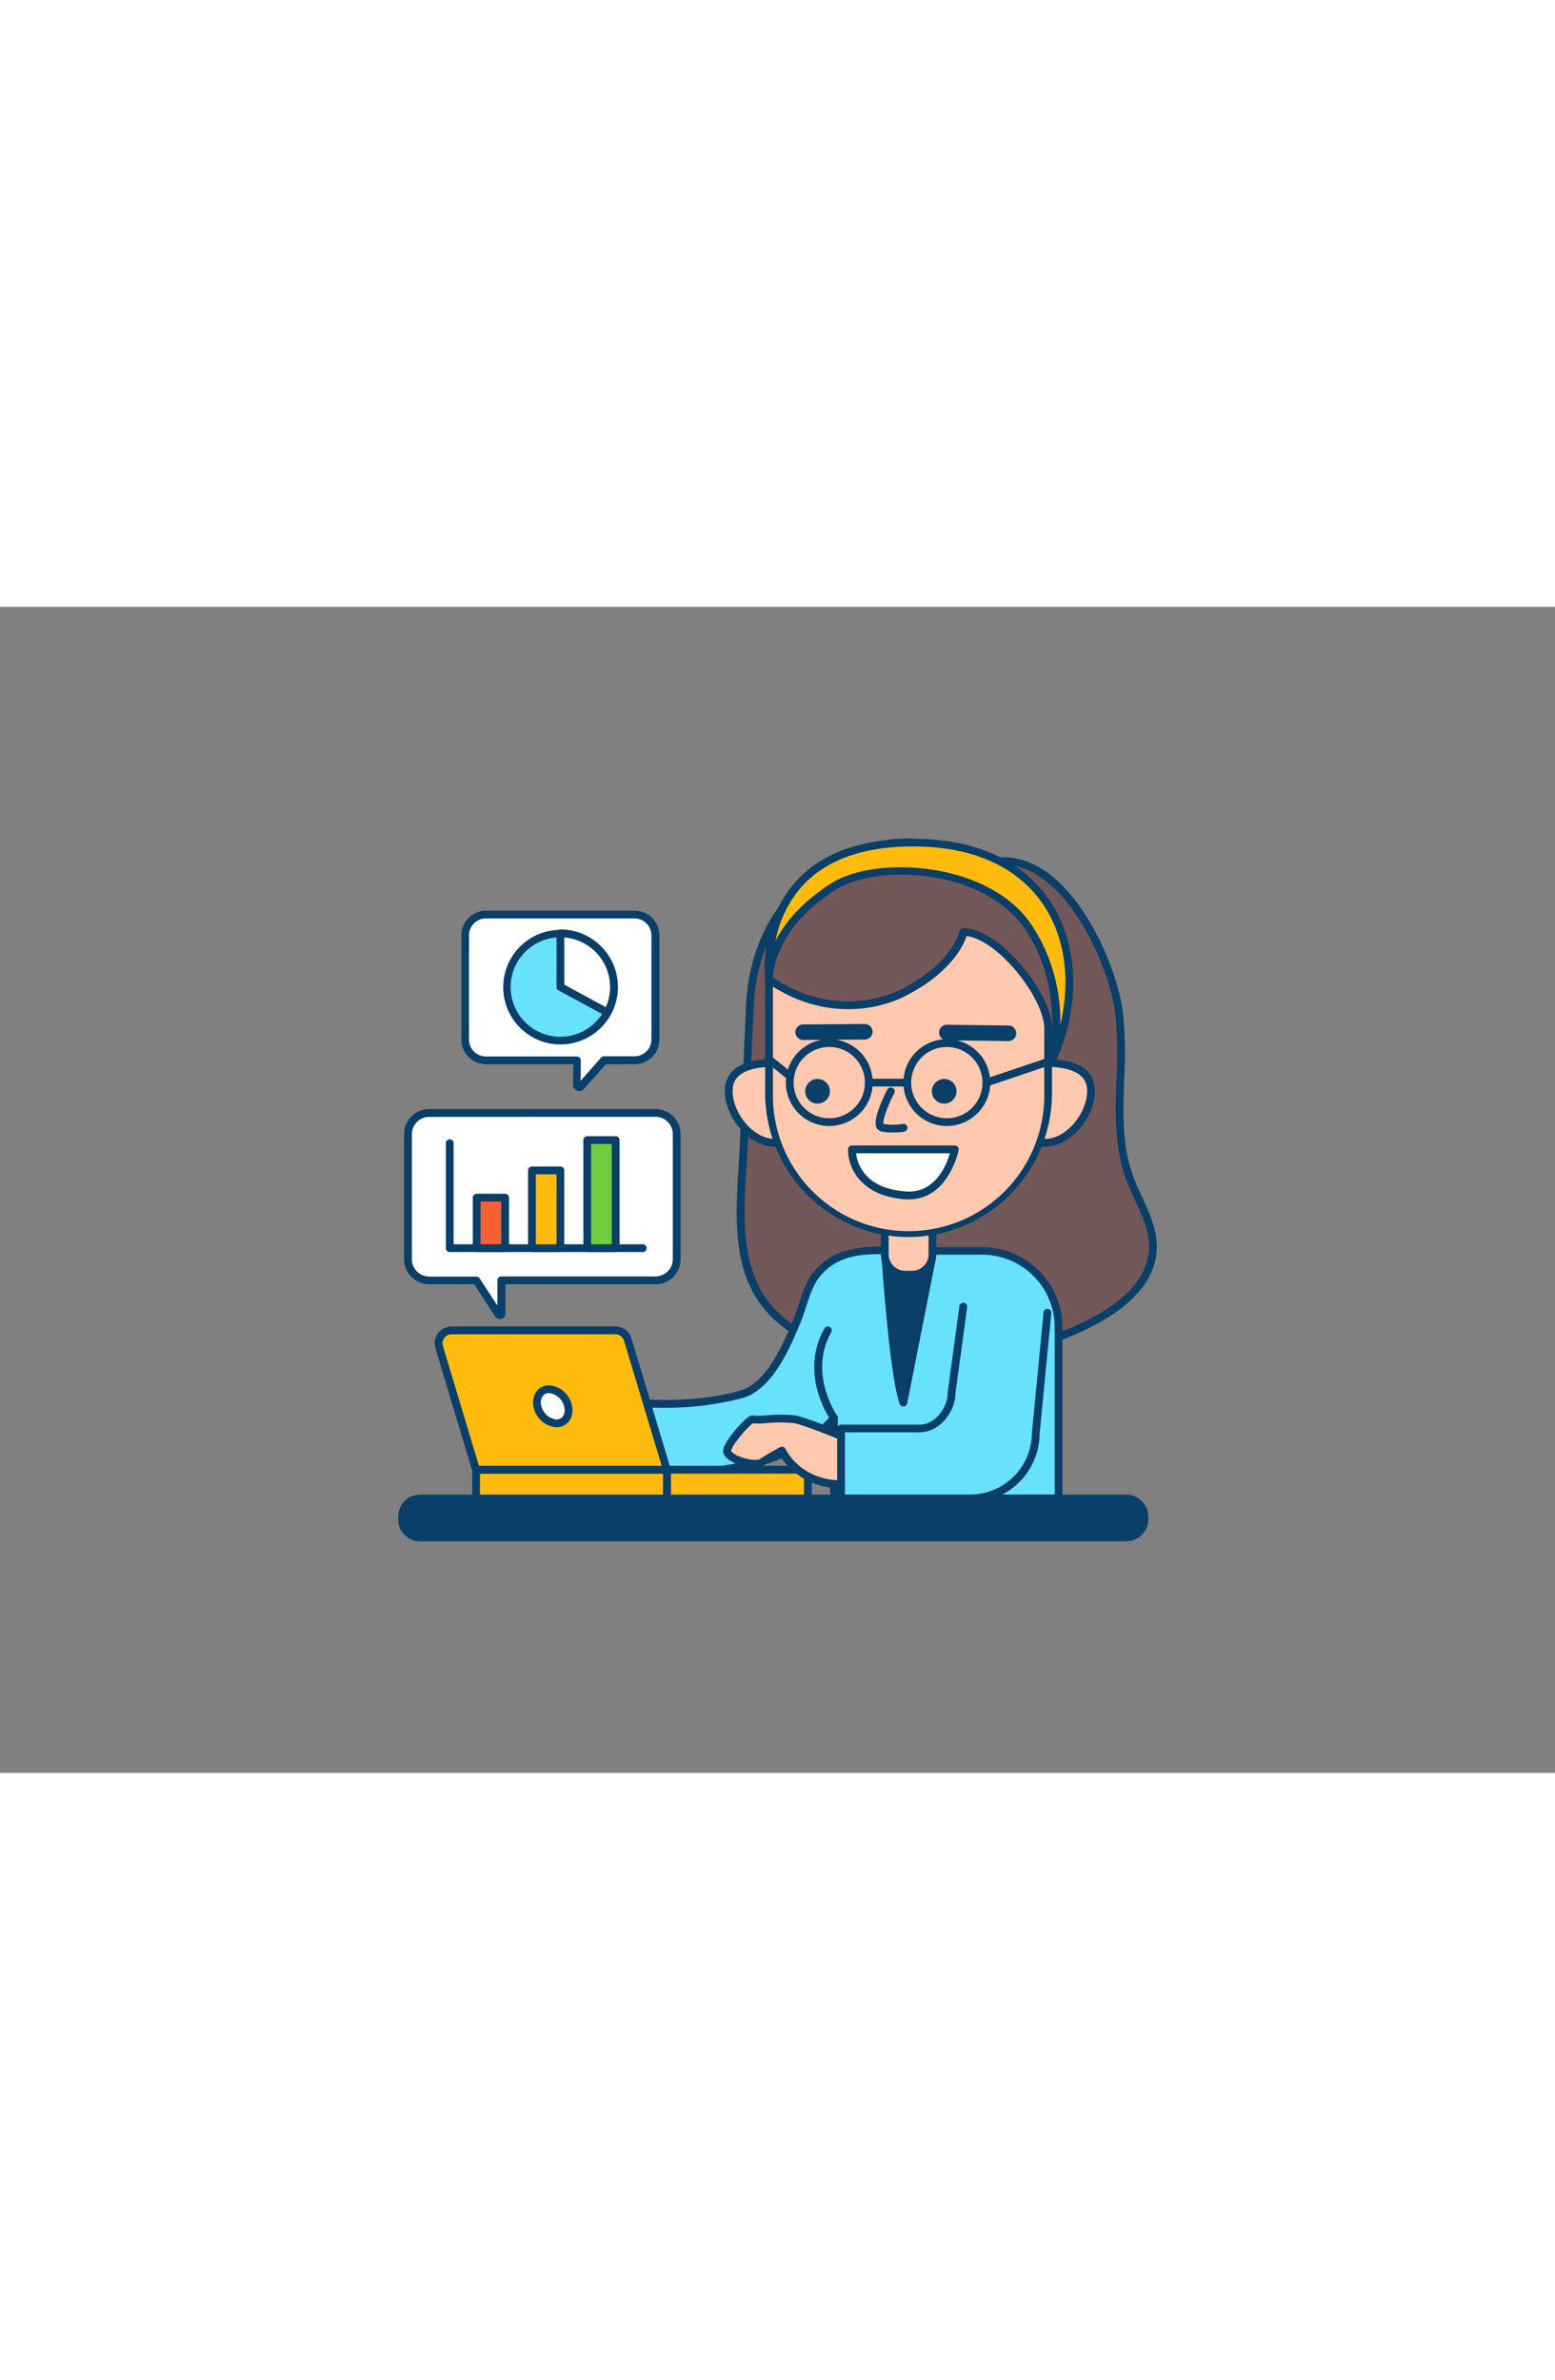 <svg xmlns="http://www.w3.org/2000/svg" viewBox="0 0 400 300" width="196"><rect x="0" y="0" width="400" height="300" fill="#808080" stroke="none"/><path d="m235.09 60.63c-9.11-.6-18.94 3.46-25.84 8.82-10.57 8.2-15.76 20.21-16.34 33.34l-1.57 35.13c-.77 17.28-4.18 36.83 12.55 47.88 8.66 5.72 19.35 7.46 29.72 7.83 12.85.46 25.95-1 38.05-5.56 9.76-3.65 24-10.49 24.89-22.5.46-6.63-3.74-12.56-6-18.8-4.8-13.17-1-27.82-2.58-41.74-1.66-14.37-15.48-44.84-34.65-38.84a7.18 7.18 0 0 1 -3 .62 6.1 6.1 0 0 1 -2.88-1.61 21.93 21.93 0 0 0 -12.35-4.57z" fill="#725858"></path><path d="m238 194.71c-1.47 0-3 0-4.46-.08-13.08-.47-22.69-3-30.23-8-15.31-10.12-14.31-26.75-13.31-42.84.12-2 .24-4 .33-5.91l1.57-35.13c.64-14.31 6.42-26.1 16.73-34.09 6.18-4.8 16.38-9.68 26.51-9a22.94 22.94 0 0 1 12.93 4.78l.24.2a3.2 3.2 0 0 0 4.1.82l.58-.2c5.24-1.64 10.42-.82 15.41 2.42 11.45 7.44 19.28 26.42 20.53 37.27a110.92 110.92 0 0 1 .25 16.5c-.31 8.8-.6 17.12 2.28 25 .65 1.8 1.49 3.62 2.3 5.37 2 4.38 4.12 8.91 3.78 13.85-.66 9.42-9.25 17.28-25.54 23.37a96.93 96.93 0 0 1 -34 5.67zm-4.73-133.14c-9 0-17.87 4.37-23.41 8.67-9.83 7.62-15.34 18.89-16 32.6l-1.52 35.16c-.09 1.95-.21 3.94-.33 5.94-.95 15.52-1.93 31.57 12.43 41.06 7.22 4.77 16.5 7.2 29.2 7.66 13.92.5 26.59-1.35 37.67-5.5 15.49-5.78 23.64-13.06 24.24-21.63.31-4.43-1.58-8.53-3.59-12.87-.83-1.79-1.69-3.65-2.37-5.52-3-8.26-2.7-17.16-2.4-25.76a109.43 109.43 0 0 0 -.24-16.2c-1.2-10.46-8.7-28.72-19.63-35.82a15.65 15.65 0 0 0 -13.72-2.19l-.54.18a6.26 6.26 0 0 1 -2.84.49 6.45 6.45 0 0 1 -3.15-1.64l-.23-.18a20.85 20.85 0 0 0 -11.84-4.39c-.56-.04-1.14-.06-1.73-.06z" fill="#093f68"></path><path d="m252.65 165.68h-18.22c-8.68 0-18.18-1.59-24.32 6-2.75 3.41-3.49 8.22-5.17 12.21-2.62 6.24-7 16.69-14.29 18.72-14.5 4-28.9 1.87-29 1.85a9 9 0 1 0 -2.83 17.77 86.6 86.6 0 0 0 12.52.82 91.63 91.63 0 0 0 24.15-3.1c5.84-1.62 14.31-5.41 19.06-11.29v20.73h57.75v-44.06a19.65 19.65 0 0 0 -19.65-19.65z" fill="#68e1fd"></path><path d="m272.3 230.41h-57.78a1 1 0 0 1 -1-1v-18.15c-4.9 4.82-12.18 8.12-17.79 9.68a91.53 91.53 0 0 1 -24.42 3.13 88.57 88.57 0 0 1 -12.68-.83 10 10 0 1 1 3.15-19.75c.13 0 14.45 2.1 28.6-1.83 6.8-1.88 11.05-12 13.59-18l.05-.12c.54-1.27 1-2.62 1.43-4 .94-2.94 1.92-6 3.88-8.4 5.55-6.89 13.54-6.67 21.27-6.47 1.28 0 2.56.07 3.83.07h18.22a20.67 20.67 0 0 1 20.65 20.65v44.08a1 1 0 0 1 -1 .94zm-56.78-2h55.78v-43.08a18.67 18.67 0 0 0 -18.65-18.65h-18.22c-1.29 0-2.58 0-3.89-.07-7.57-.21-14.72-.39-19.66 5.72-1.72 2.14-2.64 5-3.53 7.76-.45 1.4-.92 2.85-1.48 4.21l-.06.12c-2.68 6.37-7.16 17-14.89 19.17a78.9 78.9 0 0 1 -29.45 1.88 8 8 0 0 0 -2.52 15.8 86.39 86.39 0 0 0 12.36.8 89.53 89.53 0 0 0 23.88-3.07c6.05-1.68 14.09-5.43 18.55-11a1 1 0 0 1 1.78.63z" fill="#093f68"></path><path d="m227.83 168.13s2 29.94 4.55 36.6l7.25-36.6z" fill="#093f68"></path><path d="m232.38 205.73a1 1 0 0 1 -.93-.65c-2.56-6.71-4.53-35.65-4.62-36.88a1 1 0 0 1 .27-.75 1 1 0 0 1 .73-.32h11.8a1 1 0 0 1 .77.37 1 1 0 0 1 .21.83l-7.25 36.59a1 1 0 0 1 -.9.8zm-3.48-36.6c.33 4.5 1.66 22 3.36 31.05l6.15-31.05z" fill="#093f68"></path><path d="m232.81 159.53h1.83a5.21 5.21 0 0 1 5.21 5.21v7.08a0 0 0 0 1 0 0h-12.25a0 0 0 0 1 0 0v-7.08a5.21 5.21 0 0 1 5.21-5.21z" fill="#ffc9b0" transform="matrix(-1 0 0 -1 467.46 331.35)"></path><path d="m234.65 172.82h-1.84a6.22 6.22 0 0 1 -6.21-6.21v-7.08a1 1 0 0 1 1-1h12.25a1 1 0 0 1 1 1v7.08a6.21 6.21 0 0 1 -6.2 6.21zm-6.05-12.29v6.08a4.22 4.22 0 0 0 4.21 4.21h1.84a4.21 4.21 0 0 0 4.2-4.21v-6.08z" fill="#093f68"></path><path d="m256.84 127.62c0 5.68 5.33 10.28 11.9 10.28s11.9-7.58 11.9-13.26-5.33-7.31-11.9-7.31-11.9 4.61-11.9 10.29z" fill="#ffc9b0"></path><path d="m268.74 138.9c-7.12 0-12.9-5.06-12.9-11.28s5.78-11.29 12.9-11.29c8.56 0 12.9 2.8 12.9 8.31 0 6.42-5.95 14.26-12.9 14.26zm0-20.57c-6 0-10.9 4.17-10.9 9.29s4.89 9.28 10.9 9.28c5.77 0 10.9-6.85 10.9-12.26 0-1.56 0-6.31-10.9-6.31z" fill="#093f68"></path><path d="m187.45 124.64c0 5.68 5.33 13.26 11.9 13.26s11.9-4.6 11.9-10.28-5.32-10.29-11.9-10.29-11.9 1.67-11.9 7.31z" fill="#ffc9b0"></path><path d="m199.35 138.9c-6.95 0-12.9-7.84-12.9-14.26 0-5.51 4.34-8.31 12.9-8.31 7.12 0 12.9 5.07 12.9 11.29s-5.78 11.28-12.9 11.28zm0-20.57c-10.9 0-10.9 4.75-10.9 6.31 0 5.41 5.13 12.26 10.9 12.26 6 0 10.9-4.16 10.9-9.28s-4.89-9.29-10.9-9.29z" fill="#093f68"></path><path d="m233.73 161.14a35.94 35.94 0 0 0 35.89-36v-16.66c0-8.66-13.17-24.81-21.79-24.81 0 0-1.4 8.18-15 15.34-9.49 5-22.87 5.33-35-3.15v29.28a35.94 35.94 0 0 0 35.9 36z" fill="#ffc9b0"></path><path d="m233.73 162.14a37 37 0 0 1 -36.9-37v-29.28a1 1 0 0 1 .54-.89 1 1 0 0 1 1 .07c12.66 8.82 25.86 7.38 34 3.08 12.88-6.8 14.43-14.55 14.44-14.63a1 1 0 0 1 1-.82c4.24 0 9.81 3.55 14.89 9.51 4.88 5.71 7.9 11.95 7.9 16.29v16.67a37 37 0 0 1 -36.87 37zm-34.9-64.42v27.42a34.9 34.9 0 1 0 69.79 0v-16.67c0-7.74-11.88-22.85-20-23.76-.76 2.38-3.84 9.15-15.26 15.18-8.36 4.39-21.62 6-34.53-2.17z" fill="#093f68"></path><path d="m259.41 111.72-15.85-.2a2 2 0 0 1 -2-2 2 2 0 0 1 2-2l15.85.2a2 2 0 0 1 0 4z" fill="#093f68"></path><path d="m206.6 111.44a2 2 0 0 1 0-4l15.85-.11a2 2 0 1 1 0 4z" fill="#093f68"></path><path d="m219.15 139.59h26.46s-2.47 12.46-12.48 11.83c-14.35-.89-13.98-11.83-13.98-11.83z" fill="#fff"></path><path d="m233.86 152.44c-.26 0-.52 0-.79 0-12.12-.76-15.06-8.75-14.92-12.86a1 1 0 0 1 1-1h26.46a1 1 0 0 1 .78.37 1 1 0 0 1 .21.82c-.03.14-2.6 12.67-12.74 12.67zm-13.65-11.85c.3 2.54 2.14 9.16 13 9.83 7.36.47 10.27-6.87 11.14-9.83z" fill="#093f68"></path><path d="m270.76 116.34s4.56-18.45-6.45-34.3-39.14-17-50.12-10c-17.15 11-16.36 23.8-16.36 23.8s-4.17-35.36 37.26-35.23c37.37.14 46.71 30.92 35.67 55.73z" fill="#ffbc0e"></path><path d="m270.76 117.34a1.19 1.19 0 0 1 -.32 0 1 1 0 0 1 -.65-1.19c0-.18 4.31-18.22-6.3-33.49s-37.82-16.75-48.76-9.71c-16.47 10.59-15.91 22.77-15.9 22.9a1 1 0 0 1 -2 .18c-.07-.6-1.61-14.71 7.82-25.28 6.55-7.35 16.71-11.07 30.19-11.07h.24c20.43.07 30.47 9 35.29 16.41 7.09 11 7.59 26.56 1.3 40.71a1 1 0 0 1 -.91.54zm-39.06-50.34c12.34 0 26.43 4.4 33.43 14.49a44.54 44.54 0 0 1 7.59 26.09c2.71-11 1.34-22.15-4-30.43-6.53-10.09-18.15-15.45-33.61-15.5h-.24c-12.88 0-22.53 3.49-28.68 10.38a29.36 29.36 0 0 0 -6.7 13.91c2.26-4.42 6.45-9.73 14.18-14.7 4.23-2.76 10.84-4.24 18.03-4.24z" fill="#093f68"></path><rect fill="#093f68" height="10.02" rx="4.66" transform="matrix(-1 0 0 -1 397.79 468.84)" width="190.96" x="103.41" y="229.41"></rect><path d="m289.72 240.43h-181.65a5.66 5.66 0 0 1 -5.65-5.66v-.71a5.66 5.66 0 0 1 5.65-5.65h181.65a5.67 5.67 0 0 1 5.66 5.65v.71a5.67 5.67 0 0 1 -5.66 5.66zm-181.65-10a3.65 3.65 0 0 0 -3.65 3.65v.71a3.65 3.65 0 0 0 3.65 3.66h181.65a3.66 3.66 0 0 0 3.66-3.66v-.71a3.66 3.66 0 0 0 -3.66-3.65z" fill="#093f68"></path><path d="m171.55 221.99h36.26v7.42h-36.26z" fill="#ffbc0e" transform="matrix(-1 0 0 -1 379.37 451.39)"></path><path d="m207.82 230.41h-36.27a1 1 0 0 1 -1-1v-7.41a1 1 0 0 1 1-1h36.27a1 1 0 0 1 1 1v7.42a1 1 0 0 1 -1 .99zm-35.27-2h34.27v-5.41h-34.27z" fill="#093f68"></path><path d="m122.47 221.99h49.09v7.42h-49.09z" fill="#ffbc0e" transform="matrix(-1 0 0 -1 294.02 451.39)"></path><path d="m171.55 230.41h-49.08a1 1 0 0 1 -1-1v-7.41a1 1 0 0 1 1-1h49.08a1 1 0 0 1 1 1v7.42a1 1 0 0 1 -1 .99zm-48.08-2h47.08v-5.41h-47.08z" fill="#093f68"></path><path d="m122.47 222h49.08l-10.07-33.47a3.32 3.32 0 0 0 -3.19-2.37h-42.14a3.32 3.32 0 0 0 -3.18 4.28z" fill="#ffbc0e"></path><path d="m171.55 223h-49.08a1 1 0 0 1 -1-.72l-9.47-31.56a4.32 4.32 0 0 1 4.14-5.57h42.14a4.3 4.3 0 0 1 4.15 3.08l10.07 33.47a1 1 0 0 1 -.15.88 1 1 0 0 1 -.8.42zm-48.34-2h47l-9.69-32.19a2.31 2.31 0 0 0 -2.23-1.65h-42.14a2.33 2.33 0 0 0 -2.22 3z" fill="#093f68"></path><path d="m221.57 215.52-1.71-.72c-3.81-1.6-12.86-5.3-15.54-5.75-3.43-.57-9.9.38-10.66 0s-6.47 6-6.66 8 7 4.32 8.95 3a54.88 54.88 0 0 1 5.13-3s4.38 9.64 17.51 8.6" fill="#ffc9b0"></path><path d="m216.65 226.78a18.89 18.89 0 0 1 -12.38-4.22 17 17 0 0 1 -3.6-4.12c-1.07.58-2.92 1.6-4.15 2.46-1.84 1.3-6.19.22-8.5-1.12-1.43-.83-2.11-1.77-2-2.77.21-2.27 5.09-7.8 6.77-8.74a1.43 1.43 0 0 1 1.25-.15 26.79 26.79 0 0 0 3-.09 38.69 38.69 0 0 1 7.47 0c2.68.45 11 3.84 15.76 5.81l1.72.73a1 1 0 0 1 -.78 1.84l-1.71-.72c-7.8-3.26-13.53-5.39-15.32-5.68a36.45 36.45 0 0 0 -7 0 18.56 18.56 0 0 1 -3.49.05c-1.38.82-5.52 5.79-5.64 7.12a4.82 4.82 0 0 0 2.41 1.49c2.2.85 4.39 1 5 .58a56.14 56.14 0 0 1 5.25-3.06 1 1 0 0 1 1.37.48c.16.36 4.3 9 16.52 8a1 1 0 1 1 .16 2c-.76.08-1.46.11-2.11.11z" fill="#093f68"></path><path d="m247.75 180.05-3 22.07c0 4.56-3.7 9.26-8.26 9.26h-20.14v18h33.23a16.85 16.85 0 0 0 16.85-16.86l3-30.94" fill="#68e1fd"></path><path d="m249.58 230.41h-33.23a1 1 0 0 1 -1-1v-18a1 1 0 0 1 1-1h20.18c4.08 0 7.26-4.44 7.26-8.26v-.15l3-22.07a1 1 0 1 1 2 .26l-3 22c0 4.83-4 10.19-9.25 10.19h-19.19v16h32.23a15.88 15.88 0 0 0 15.86-15.86l3-31a1 1 0 0 1 1.09-.9 1 1 0 0 1 .9 1.09l-3 31a17.85 17.85 0 0 1 -17.85 17.7z" fill="#093f68"></path><path d="m214.52 209.68a1 1 0 0 1 -.82-.43c-.34-.48-8.23-11.92-1.62-23.6a1 1 0 0 1 1.37-.37 1 1 0 0 1 .37 1.36c-6 10.59 1.44 21.35 1.52 21.46a1 1 0 0 1 -.24 1.39 1 1 0 0 1 -.58.19z" fill="#093f68"></path><path d="m229.32 135.23a11.49 11.49 0 0 1 -2.69-.28 1.76 1.76 0 0 1 -1.18-1c-1-2.17 1.91-8 2.81-9.77a1 1 0 0 1 1.78.92c-1.77 3.41-3 7-2.8 7.94a15.37 15.37 0 0 0 5 0 1 1 0 0 1 .35 2 20.13 20.13 0 0 1 -3.27.19z" fill="#093f68"></path><ellipse cx="210.31" cy="124.64" fill="#093f68" rx="3.17" ry="3.17"></ellipse><ellipse cx="242.88" cy="124.64" fill="#093f68" rx="3.17" ry="3.17"></ellipse><path d="m168.62 130.21h-58.21a5.46 5.46 0 0 0 -5.46 5.45v32.18a5.46 5.46 0 0 0 5.46 5.45h12.13l5.68 8.76a.4.4 0 0 0 .73-.21v-8.55h39.67a5.45 5.45 0 0 0 5.45-5.45v-32.18a5.45 5.45 0 0 0 -5.45-5.45z" fill="#fff"></path><path d="m128.55 183.23a1.41 1.41 0 0 1 -1.17-.63l-5.38-8.31h-11.59a6.46 6.46 0 0 1 -6.46-6.45v-32.18a6.46 6.46 0 0 1 6.46-6.45h58.21a6.45 6.45 0 0 1 6.45 6.45v32.18a6.45 6.45 0 0 1 -6.45 6.45h-38.62v7.55a1.37 1.37 0 0 1 -1 1.33 1.39 1.39 0 0 1 -.45.06zm-18.14-52a4.46 4.46 0 0 0 -4.46 4.45v32.18a4.46 4.46 0 0 0 4.46 4.45h12.13a1 1 0 0 1 .84.46l4.57 7v-6.5a1 1 0 0 1 1-1h39.67a4.45 4.45 0 0 0 4.45-4.45v-32.16a4.45 4.45 0 0 0 -4.45-4.45z" fill="#093f68"></path><path d="m165.34 166h-49.65a1 1 0 0 1 -1-1v-27a1 1 0 0 1 2 0v26h48.65a1 1 0 0 1 0 2z" fill="#093f68"></path><path d="m122.62 152.02h7.32v12.95h-7.32z" fill="#f56132"></path><path d="m129.94 166h-7.32a1 1 0 0 1 -1-1v-13a1 1 0 0 1 1-1h7.32a1 1 0 0 1 1 1v13a1 1 0 0 1 -1 1zm-6.32-2h5.32v-11h-5.32z" fill="#093f68"></path><path d="m136.84 144.93h7.32v20.04h-7.32z" fill="#ffbc0e"></path><path d="m144.15 166h-7.31a1 1 0 0 1 -1-1v-20a1 1 0 0 1 1-1h7.31a1 1 0 0 1 1 1v20a1 1 0 0 1 -1 1zm-6.31-2h5.31v-18h-5.31z" fill="#093f68"></path><path d="m151.06 137.2h7.32v27.77h-7.32z" fill="#70cc40"></path><path d="m158.37 166h-7.31a1 1 0 0 1 -1-1v-27.8a1 1 0 0 1 1-1h7.31a1 1 0 0 1 1 1v27.8a1 1 0 0 1 -1 1zm-6.31-2h5.31v-25.8h-5.31z" fill="#093f68"></path><path d="m163.26 79.17h-38.21a5.36 5.36 0 0 0 -5.36 5.36v26.8a5.36 5.36 0 0 0 5.36 5.36h23.39c0 2.08-.05 4.58-.08 6.23a.65.65 0 0 0 1.13.44l5.91-6.67h7.86a5.36 5.36 0 0 0 5.36-5.36v-26.8a5.36 5.36 0 0 0 -5.36-5.36z" fill="#fff"></path><path d="m149 124.58a1.66 1.66 0 0 1 -.61-.12 1.62 1.62 0 0 1 -1-1.57c0-1.43.07-3.39.08-5.2h-22.42a6.36 6.36 0 0 1 -6.36-6.36v-26.8a6.37 6.37 0 0 1 6.36-6.36h38.21a6.37 6.37 0 0 1 6.36 6.36v26.8a6.36 6.36 0 0 1 -6.36 6.36h-7.41l-5.61 6.31a1.62 1.62 0 0 1 -1.24.58zm-24-44.41a4.37 4.37 0 0 0 -4.36 4.36v26.8a4.36 4.36 0 0 0 4.36 4.36h23.39a1 1 0 0 1 1 1c0 1.71 0 3.69-.06 5.29l5.28-6a1 1 0 0 1 .74-.34h7.86a4.36 4.36 0 0 0 4.36-4.36v-26.75a4.37 4.37 0 0 0 -4.36-4.36z" fill="#093f68"></path><path d="m157.93 97.8a13.78 13.78 0 1 1 -13.77-13.8 13.83 13.83 0 0 1 13.77 13.8z" fill="#68e1fd"></path><path d="m144.16 112.59a14.74 14.74 0 1 1 13-7.74 14.8 14.8 0 0 1 -13 7.74zm0-27.56a12.79 12.79 0 1 0 12.77 12.77 12.79 12.79 0 0 0 -12.77-12.8z" fill="#093f68"></path><path d="m157.93 97.8a13.83 13.83 0 0 1 -1.65 6.57l-12.12-6.57v-13.8a13.78 13.78 0 0 1 13.77 13.8z" fill="#fff"></path><g fill="#093f68"><path d="m156.28 105.37a1 1 0 0 1 -.48-.12l-12.12-6.57a1 1 0 0 1 -.52-.88v-13.8a1 1 0 0 1 1-1 14.79 14.79 0 0 1 14.77 14.8 15 15 0 0 1 -1.77 7 1 1 0 0 1 -.6.48.9.9 0 0 1 -.28.09zm-11.12-8.16 10.68 5.79a12.8 12.8 0 0 0 -10.68-17.93z"></path><path d="m213.32 133.57a11.17 11.17 0 1 1 11.17-11.16 11.18 11.18 0 0 1 -11.17 11.16zm0-20.33a9.17 9.17 0 1 0 9.17 9.17 9.18 9.18 0 0 0 -9.17-9.17z"></path><path d="m243.56 133.57a11.17 11.17 0 1 1 11.17-11.16 11.18 11.18 0 0 1 -11.17 11.16zm0-20.33a9.17 9.17 0 1 0 9.17 9.17 9.18 9.18 0 0 0 -9.17-9.17z"></path><path d="m233.39 123.41h-9.9a1 1 0 0 1 0-2h9.9a1 1 0 0 1 0 2z"></path><path d="m203.29 121.83a1 1 0 0 1 -.63-.22l-5.57-4.49a1 1 0 0 1 1.25-1.56l5.57 4.49a1 1 0 0 1 .15 1.41 1 1 0 0 1 -.77.37z"></path><path d="m253.73 123.41a1 1 0 0 1 -.95-.68 1 1 0 0 1 .63-1.27l15-5.07a1 1 0 1 1 .64 1.89l-15 5.07a1 1 0 0 1 -.32.06z"></path></g><ellipse cx="142.19" cy="205.68" fill="#fff" rx="3.67" ry="4.73" transform="matrix(.813 -.583 .583 .813 -93.2 121.33)"></ellipse><path d="m143.15 211.08a6.46 6.46 0 0 1 -5.88-5.18 4.91 4.91 0 0 1 .82-4.15 4 4 0 0 1 3.14-1.46 6.47 6.47 0 0 1 5.88 5.18 4.91 4.91 0 0 1 -.82 4.15 4 4 0 0 1 -3.14 1.46zm-1.92-8.79a2 2 0 0 0 -1.58.71 2.94 2.94 0 0 0 -.43 2.47 4.54 4.54 0 0 0 3.93 3.61 2 2 0 0 0 1.58-.72 2.89 2.89 0 0 0 .42-2.46 4.52 4.52 0 0 0 -3.92-3.61z" fill="#093f68"></path></svg>